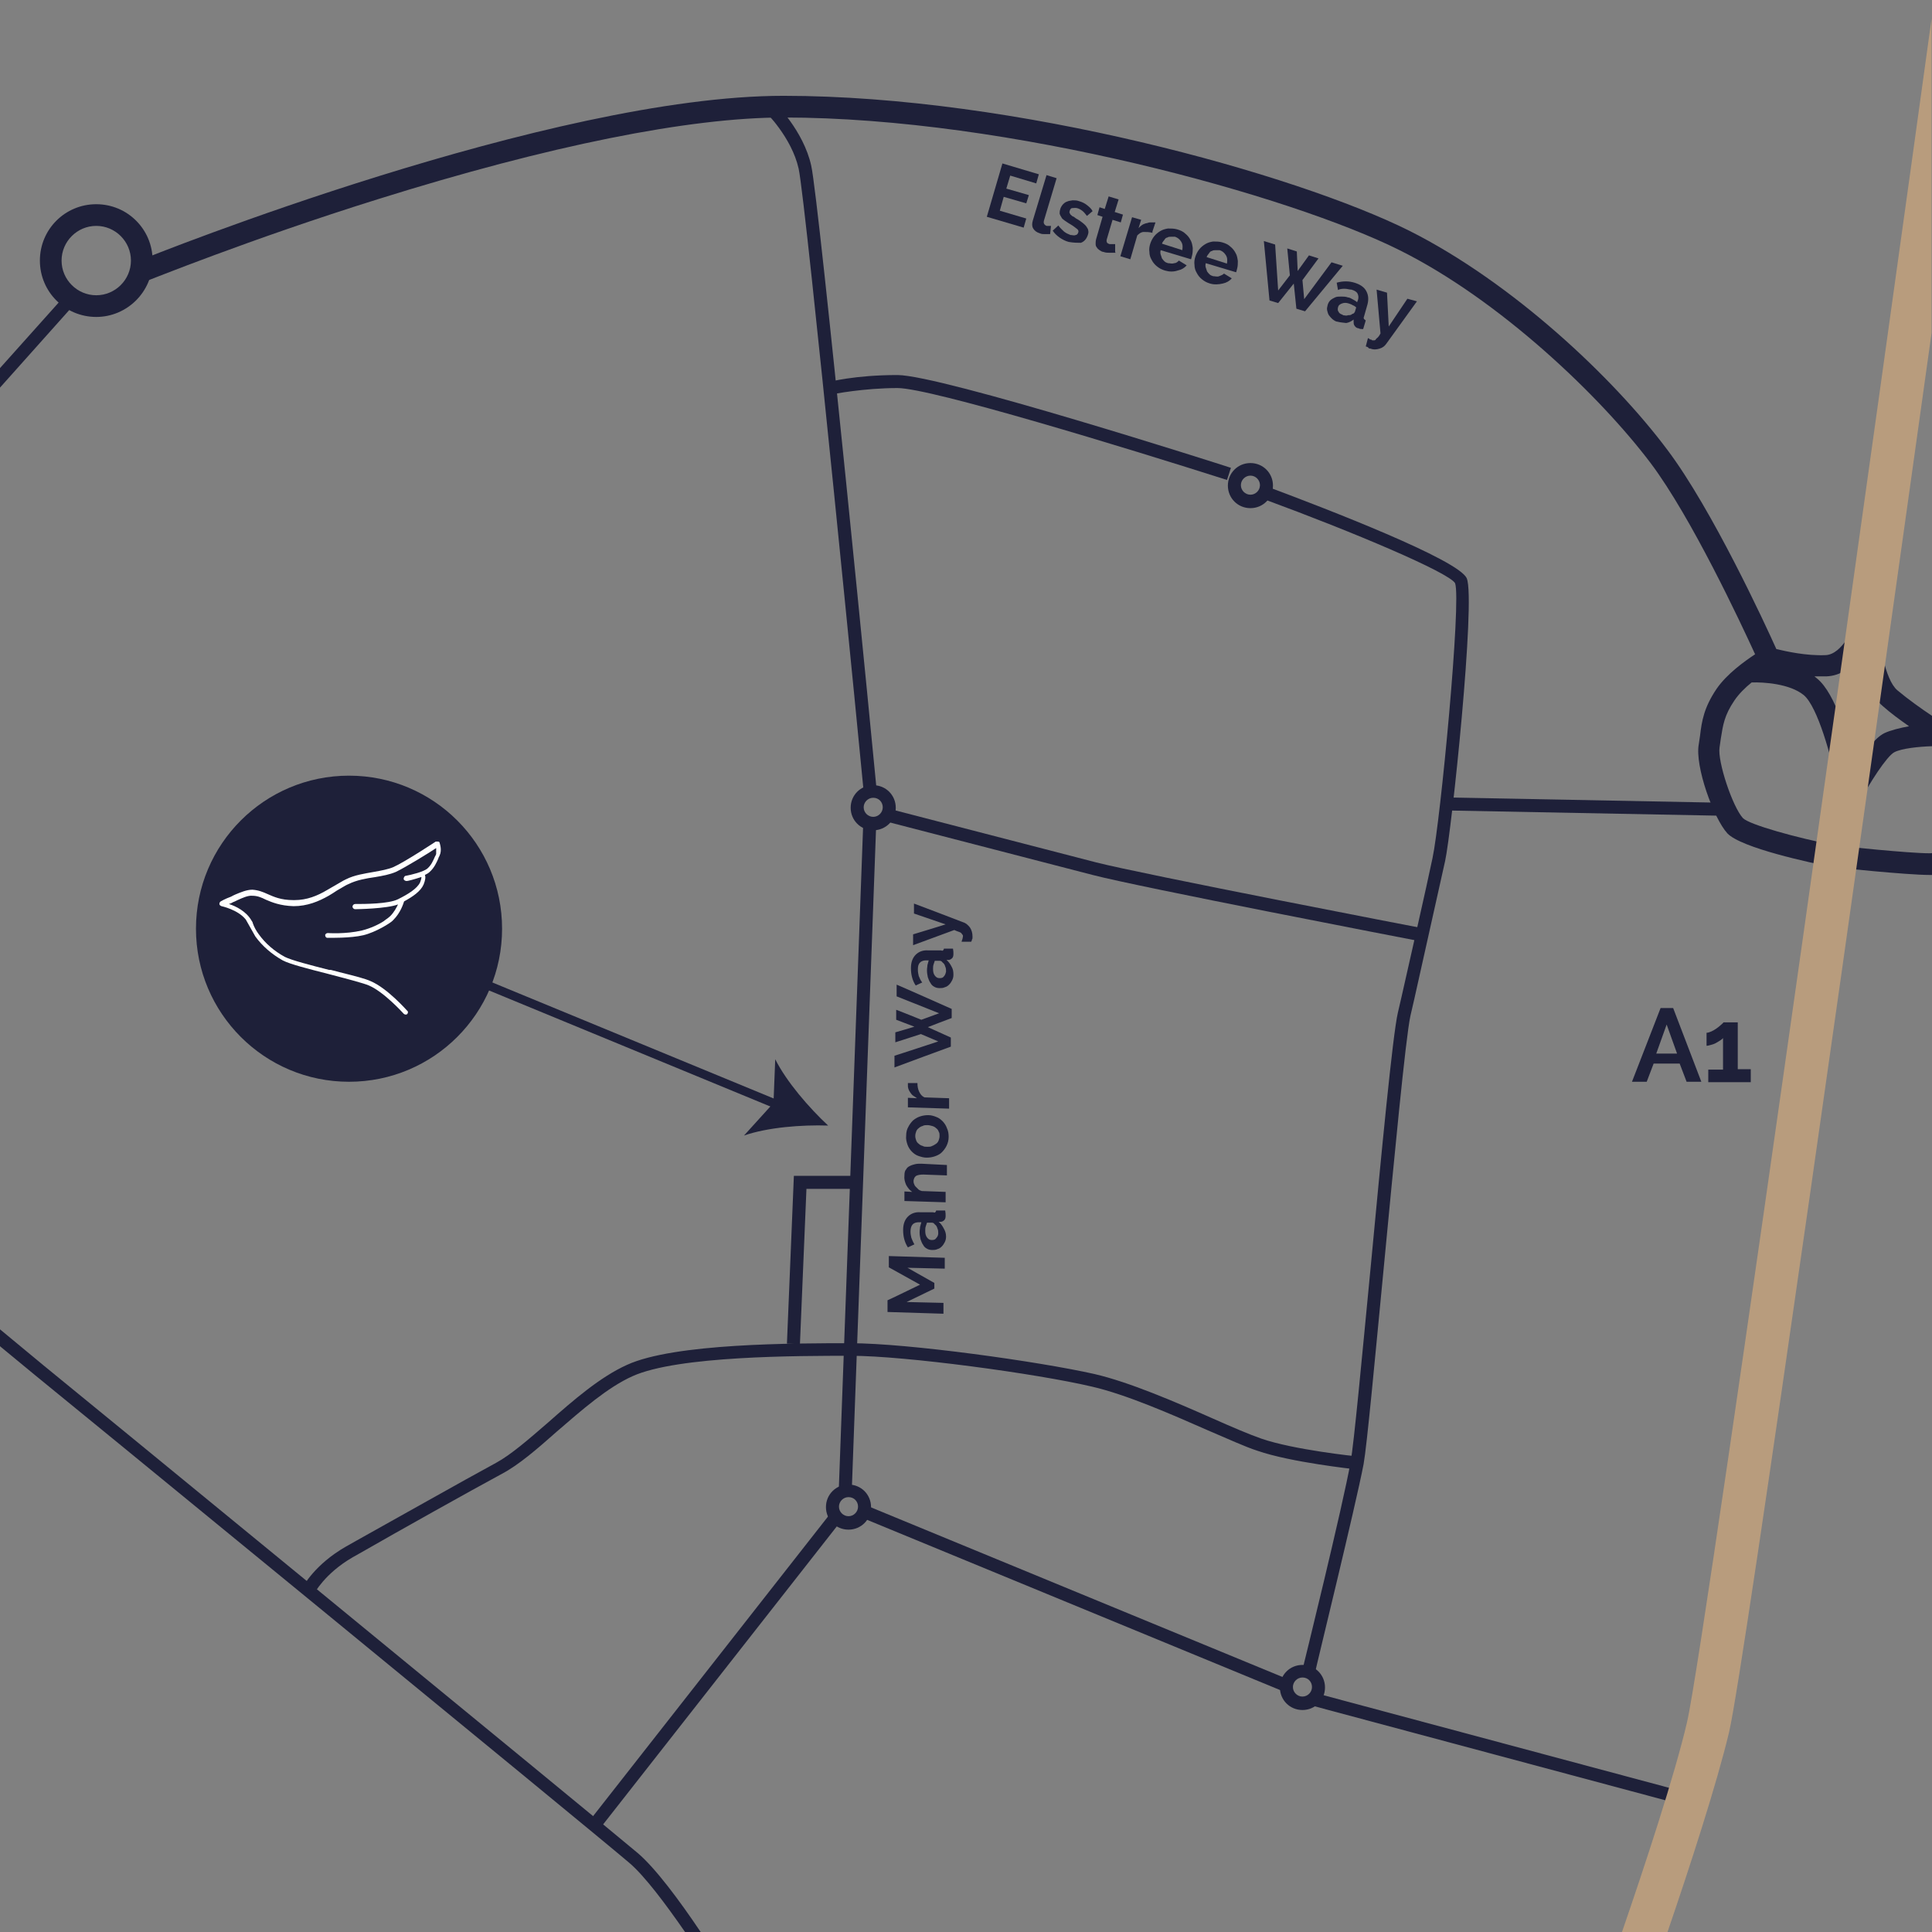 <?xml version="1.0" encoding="UTF-8"?>
<svg xmlns="http://www.w3.org/2000/svg" xmlns:xlink="http://www.w3.org/1999/xlink" id="Layer_1" version="1.1" viewBox="0 0 445.6 445.6">
  <rect x="0" y="0" width="445.6" height="445.6" fill="#808080" stroke="none"/>
  <defs>
    <style>
      .st0 {
        fill: none;
        stroke: #1e2039;
        stroke-miterlimit: 10;
        stroke-width: 2px;
      }

      .st1 {
        fill: #1e2039;
      }

      .st2 {
        isolation: isolate;
      }

      .st3 {
        fill: #fff;
      }

      .st4 {
        fill: #b89c7d;
      }

      .st5 {
        display: none;
      }
    </style>
  </defs>
  <g id="Layer_11" data-name="Layer_1" class="st5">
    <g id="_x37_8EoE0.tif">
      <image id="Layer_0" class="st2" width="2393" height="2184" transform="translate(-42.3 -4.6) scale(.2)"></image>
    </g>
  </g>
  <g id="Layer_2">
    <path class="st1" d="M445.6,167.1v-2c-2.4-1.6-5.5-3.8-8-5.9-2.9-2.5-4.3-11.3-4.4-16.2l-.4-15.1-4.4,14.5c-.7,2.2-3.5,8.5-7.3,8.7-4.5.2-9.3-.9-11.4-1.4-2.6-5.8-14.8-32.2-25.1-45.9-12.4-16.6-35.7-38.6-59.6-50.6-26.1-13-90.7-31.1-144.3-31.1S35.7,58.6,31.9,60.2l1.9,4.6c.2,0,23.7-9.6,53.5-18.9,39.3-12.3,71.6-18.8,93.4-18.8,52.2,0,117.1,18.1,142.1,30.6,23.1,11.5,46.2,33.6,57.9,49.1,9.4,12.5,20.8,36.9,24.1,44.1-2.4,1.6-6.5,4.5-8.9,8-2.9,4.3-3.4,7.4-3.8,10.8-.1.6-.2,1.3-.3,2-.9,5,3.4,17,6.6,20.5,3.2,3.4,19.3,6.8,24.2,7.8h.2c.7.1,17,1.8,22.2,1.8h.8v-5.1c-.2.1-.6.1-.8.1-4.7,0-20.1-1.6-21.6-1.8-9.2-1.8-19.9-4.8-21.4-6.3-2.4-2.6-5.9-13.1-5.4-16.3.1-.7.2-1.4.3-2.1.5-3.1.8-5.3,3.1-8.7,1-1.5,2.5-3,4-4.2,2.8-.1,8.8.3,12,2.9,3.2,2.6,6.5,14.5,7.8,21.4l1.3-.2c-.4.8-.8,1.5-1,1.9l4.4,2.3c2.7-5.2,6.7-11.3,8.4-12.2,1.7-.9,5.7-1.3,8.8-1.4v24.5-24.5h0v-5h-.1ZM434.6,169.1c-2.2,1.1-4.7,4.5-6.8,7.7-1.4-6-4.4-16.8-8.7-20.3-.2-.2-.4-.3-.6-.5h2.7c3.4-.1,6-2.2,7.9-4.6.8,4.3,2.3,9.1,5.2,11.5,1.8,1.6,4,3.2,6,4.6-2.1.4-4.2.9-5.7,1.6Z"></path>
    <rect class="st1" x="343.5" y="359.5" width="3" height="86.8" transform="translate(-133.3 632.2) rotate(-75)"></rect>
    <rect class="st1" x="246.4" y="315.6" width="3" height="105.5" transform="translate(-187.1 457.5) rotate(-67.6)"></rect>
    <rect class="st1" x="119.8" y="383.9" width="89.9" height="3" transform="translate(-240.2 277.5) rotate(-51.9)"></rect>
    <rect class="st1" x="120.9" y="265.4" width="153.9" height="3" transform="translate(-76.2 454.9) rotate(-87.9)"></rect>
    <path class="st1" d="M199.2,182.6c-.1-1.4-13.3-136.1-15-143.7-1.6-7.2-7.7-13.2-7.8-13.2l2.1-2.2c.3.3,6.8,6.6,8.6,14.7,1.8,7.8,14.6,138.5,15.1,144.1l-3,.3Z"></path>
    <path class="st1" d="M303.3,385.8l-2.9-.7c.1-.4,9.4-38.1,11.1-47.9.8-4.4,2.6-23.9,4.6-44.6,2.5-26.5,5.1-53.8,6.3-59l.9-3.9c2.2-9.8,5.6-24.6,7.1-31.8,1.8-8.3,6.7-59.5,5.2-63.4-1.5-2.5-23.5-11.8-43.9-19.3l1-2.8c13.1,4.9,43.8,16.7,45.6,21,2.1,5-3.5,58.4-5,65.2-1.6,7.2-4.9,22-7.1,31.8l-.9,3.9c-1.1,5-3.8,33.5-6.2,58.6-2,20.7-3.8,40.3-4.6,44.8-1.9,9.9-10.9,46.5-11.2,48.1Z"></path>
    <path class="st1" d="M327.6,217.1c-2.6-.5-64.9-12.5-75.6-15.3l-47.9-12.4.8-2.9,47.9,12.4c10.5,2.7,74.8,15.1,75.4,15.2l-.6,3Z"></path>
    <path class="st1" d="M158,445.6c-4.5-6.5-9.3-12.9-12.8-15.9-9-7.7-135.9-111.6-137.2-112.6l-8-6.6v-3.9l9.9,8.2c1.3,1,128.2,105,137.2,112.6,4.1,3.5,9.6,10.9,14.5,18.2h-3.6Z"></path>
    <path class="st1" d="M72.5,367.5l-2.7-1.3c0-.2,2.8-5.4,10-9.5l2.3-1.3c8.1-4.5,24.9-14,32.3-18,3.5-1.9,7.6-5.5,12-9.3,5.9-5.2,12-10.5,18.2-13.3,10.9-5,38.4-5,51.6-5s43.3,4.2,56.2,7.1c8.2,1.9,18.8,6.5,27.4,10.3,4.5,2,8.5,3.7,11.1,4.6,7.5,2.6,21.9,4.1,22.1,4.1l-.3,3c-.6-.1-14.9-1.6-22.7-4.3-2.8-.9-6.7-2.7-11.4-4.7-8.4-3.7-18.9-8.3-26.8-10.1-12.7-3-43.1-7.1-55.5-7.1s-40,0-50.4,4.7c-5.8,2.6-11.7,7.8-17.5,12.8-4.5,4-8.8,7.7-12.6,9.7-7.4,4-24.2,13.4-32.2,18l-2.3,1.3c-6.4,3.7-8.8,8.3-8.8,8.3Z"></path>
    <polygon class="st1" points="184.5 310 181.5 309.9 183.1 271.2 197.7 271.2 197.7 274.2 186 274.2 184.5 310"></polygon>
    <path class="st1" d="M195.7,352.8c-2.9,0-5.2-2.3-5.2-5.2s2.3-5.2,5.2-5.2,5.2,2.3,5.2,5.2-2.3,5.2-5.2,5.2ZM195.7,345.3c-1.2,0-2.2,1-2.2,2.2s1,2.2,2.2,2.2,2.2-1,2.2-2.2-.9-2.2-2.2-2.2Z"></path>
    <path class="st1" d="M300.4,394.4c-2.9,0-5.2-2.3-5.2-5.2s2.3-5.2,5.2-5.2,5.2,2.3,5.2,5.2-2.3,5.2-5.2,5.2ZM300.4,386.9c-1.2,0-2.2,1-2.2,2.2s1,2.2,2.2,2.2,2.2-1,2.2-2.2-.9-2.2-2.2-2.2Z"></path>
    <path class="st1" d="M201.4,191.5c-2.9,0-5.2-2.3-5.2-5.2s2.3-5.2,5.2-5.2,5.2,2.3,5.2,5.2-2.3,5.2-5.2,5.2ZM201.4,184c-1.2,0-2.2,1-2.2,2.2s1,2.2,2.2,2.2,2.2-1,2.2-2.2-.9-2.2-2.2-2.2Z"></path>
    <path class="st1" d="M22.2,73.1c-7.2,0-13-5.8-13-13s5.8-13,13-13,13,5.8,13,13-5.9,13-13,13ZM22.2,52.1c-4.4,0-8,3.6-8,8s3.6,8,8,8,8-3.6,8-8-3.6-8-8-8Z"></path>
    <polygon class="st1" points="0 84.9 15.3 67.8 17.5 69.8 0 89.4 0 84.9"></polygon>
    <path class="st1" d="M288.4,117.2c-2.9,0-5.2-2.3-5.2-5.2s2.3-5.2,5.2-5.2,5.2,2.3,5.2,5.2-2.3,5.2-5.2,5.2ZM288.4,109.7c-1.2,0-2.2,1-2.2,2.2s1,2.2,2.2,2.2,2.2-1,2.2-2.2-1-2.2-2.2-2.2Z"></path>
    <path class="st1" d="M283,110.7c-22.9-7.3-68.3-21.2-76-21.2s-15.1,1.4-15.1,1.5l-.8-2.9c.2,0,5.9-1.6,15.9-1.6s74.2,20.5,76.9,21.4l-.9,2.8Z"></path>
    <path class="st4" d="M374.1,445.6c5.2-15.1,12.2-36.3,15-48.4,4.3-18.3,48.2-333.3,56.4-392.9v72.5c-15.9,113.7-43.2,307.9-46.7,322.7-2.8,11.8-9.1,31.2-14.2,46.1h-10.5Z"></path>
    <g>
      <path class="st1" d="M383,232.5h2.9l6.5,17h-3.4l-1.6-4.2h-6l-1.6,4.2h-3.4l6.6-17ZM386.8,243l-2.4-6.7-2.4,6.7h4.8Z"></path>
      <path class="st1" d="M403.8,246.7v2.9h-9.8v-2.9h3.4v-7.3c-.1.2-.4.4-.7.6-.3.2-.7.4-1,.6-.4.2-.7.3-1.1.4-.4.1-.7.2-1,.2v-3c.3,0,.6-.1,1.1-.3.4-.2.8-.4,1.2-.7.4-.3.7-.5,1-.8s.5-.4.6-.6h3.3v10.8h3Z"></path>
    </g>
    <g>
      <path class="st1" d="M217.8,292.6l-8.5-.2,6.2,3.5v1.3l-6.4,3.1,8.5.2v2.5c-.1,0-12.9-.4-12.9-.4v-2.7c.1,0,7.5-3.6,7.5-3.6l-7.2-4v-2.6c.1,0,12.9.4,12.9.4v2.5Z"></path>
      <path class="st1" d="M218.2,285.2c0,.5-.1.9-.3,1.3s-.4.7-.7,1-.6.5-1,.6c-.4.2-.8.2-1.2.2s-.9-.1-1.2-.3c-.4-.2-.7-.5-.9-.9-.3-.4-.4-.8-.6-1.3-.1-.5-.2-1-.2-1.6s.1-.8.1-1.2c.1-.4.2-.8.3-1.1h-.5c-.6,0-1.1.1-1.5.5-.3.3-.5.9-.5,1.6s.1,1,.2,1.5c.2.5.4,1,.7,1.5l-1.5.7c-.8-1.2-1.1-2.6-1.1-4s.4-2.4,1.1-3.1c.7-.7,1.7-1.1,2.9-1h2.9c.3.1.4.1.5,0s.2-.2.2-.4h2.1c.1.5.1.9.1,1.2,0,.5-.1.8-.3,1s-.5.4-.8.4h-.5c.5.4.9,1,1.2,1.6.3.5.5,1.1.5,1.8ZM216.4,284.5c0-.4,0-.8-.2-1.2-.1-.4-.3-.7-.6-.9-.2-.3-.4-.4-.7-.4h-1.1c-.1.3-.2.6-.3.9s-.1.7-.1,1c0,.6.1,1.1.4,1.5.3.4.6.6,1.1.6s.8-.1,1-.4c.3-.3.5-.7.5-1.1Z"></path>
      <path class="st1" d="M218.4,268.7v2.4c-.1,0-5.4-.2-5.4-.2-.8,0-1.3.1-1.7.3-.4.3-.5.6-.6,1.1,0,.2,0,.5.1.7.1.3.2.5.4.7s.4.4.6.6c.2.2.5.3.8.4l5.5.2v2.4c-.1,0-9.5-.3-9.5-.3v-2.2c.1,0,1.8.1,1.8.1-.6-.4-1-.9-1.4-1.6-.3-.7-.5-1.4-.4-2.2,0-.6.1-1.1.4-1.4.2-.4.5-.6.9-.8.4-.2.8-.3,1.2-.4s.9-.1,1.4-.1l5.9.3Z"></path>
      <path class="st1" d="M218.8,262.2c0,.8-.2,1.5-.5,2.1s-.7,1.1-1.1,1.5-1,.7-1.6.9c-.6.2-1.2.3-1.9.3s-1.3-.2-1.9-.4c-.6-.2-1.1-.6-1.5-1s-.8-1-1-1.6-.4-1.3-.3-2.1c0-.8.2-1.5.5-2,.3-.6.7-1.1,1.1-1.5.5-.4,1-.7,1.6-.9.6-.2,1.2-.3,1.9-.3s1.3.2,1.8.4c.6.2,1.1.6,1.5,1s.8,1,1,1.6c.3.6.4,1.3.4,2ZM213.9,264.5c.4,0,.8,0,1.1-.2.3-.1.6-.3.9-.5.3-.2.5-.5.6-.8s.2-.6.2-1,0-.7-.2-1c-.1-.3-.3-.6-.6-.8-.2-.2-.5-.4-.9-.5s-.7-.2-1.1-.2-.8,0-1.1.2c-.4.1-.7.3-.9.5-.3.2-.5.5-.6.8s-.2.6-.2,1,.1.7.2,1c.1.3.3.6.6.8.2.2.5.4.9.5.3.2.7.2,1.1.2Z"></path>
      <path class="st1" d="M211.6,249.8c0,.7.1,1.4.4,2,.3.6.6,1,1.2,1.3l5.7.2v2.4c-.1,0-9.5-.3-9.5-.3v-2.2c.1,0,2.1.1,2.1.1-.3-.2-.6-.4-.9-.6-.3-.2-.5-.5-.7-.8s-.3-.5-.4-.8c-.1-.3-.1-.5-.1-.8v-.5h2.2Z"></path>
      <path class="st1" d="M206.5,240.4v-2.3c.1,0,4.4-1.3,4.4-1.3l-4.2-1.6v-2.3c.1,0,5.8,2.3,5.8,2.3l4.1-1.5-9.8-3.9v-2.7c.1,0,12.7,5.6,12.7,5.6v2.1c-.1,0-5.5,2.1-5.5,2.1l5.3,2.4v2.1c-.1,0-13,4.8-13,4.8v-2.7c.1,0,10.1-3.3,10.1-3.3l-4-1.7-5.9,1.9Z"></path>
      <path class="st1" d="M219.9,224.8c0,.5-.1.9-.3,1.3-.2.4-.4.7-.7,1s-.6.5-1,.6c-.4.2-.8.2-1.2.2s-.9-.1-1.2-.3c-.4-.2-.7-.5-.9-.9-.3-.4-.4-.8-.6-1.3-.1-.5-.2-1-.2-1.6s.1-.8.1-1.2c.1-.4.2-.8.3-1.1h-.5c-.6,0-1.1.1-1.5.5s-.5.9-.5,1.6.1,1,.2,1.5c.2.5.4,1,.8,1.5l-1.5.7c-.8-1.2-1.1-2.6-1.1-4s.4-2.4,1.1-3.1,1.7-1.1,2.9-1h2.9c.3.1.4.1.5,0s.2-.2.2-.4h2.1c.1.5.1.9.1,1.2,0,.5-.1.8-.3,1s-.5.4-.8.4h-.5c.5.4.9,1,1.2,1.6.3.5.4,1.1.4,1.8ZM218.2,224.1c0-.4,0-.8-.2-1.2-.1-.4-.3-.7-.6-.9-.2-.3-.4-.4-.7-.4h-1.1c-.1.3-.2.6-.3.9-.1.3-.1.7-.1,1,0,.6.1,1.1.4,1.5.3.4.6.6,1.1.6s.8-.1,1-.4c.3-.3.4-.7.5-1.1Z"></path>
      <path class="st1" d="M221.8,217.1c.1-.2.1-.4.2-.6,0-.2.1-.4.1-.5,0-.2,0-.3-.1-.4-.1-.1-.2-.3-.3-.4-.1-.1-.3-.2-.6-.3s-.6-.2-1-.4l-9.5,3.5v-2.5c.1,0,7.5-2.3,7.5-2.3l-7.3-2.5v-2.3c.1,0,11.3,4.3,11.3,4.3.7.2,1.2.7,1.6,1.2.4.6.6,1.3.6,2.1s0,.4-.1.6c0,.2-.1.4-.2.6h-2.2Z"></path>
    </g>
    <g>
      <path class="st1" d="M236.7,50.4l-.6,2.1-8.5-2.5,3.6-12.3,8.4,2.5-.6,2.1-6-1.8-.9,3,5.2,1.5-.6,1.9-5.2-1.5-.9,3.2,6.1,1.8Z"></path>
      <path class="st1" d="M241.4,40.4l2.3.7-2.9,9.7c-.1.3-.1.6,0,.8s.3.4.6.5c.1,0,.3,0,.5,0h.5l-.2,1.9c-.4,0-.8,0-1.2,0-.4,0-.8,0-1.2-.2-.7-.2-1.2-.6-1.5-1.1s-.3-1.1-.1-1.8l3.2-10.6Z"></path>
      <path class="st1" d="M246.5,55.8c-.8-.2-1.5-.6-2.1-1-.7-.5-1.2-1-1.6-1.6l1.3-1.2c.4.6.9,1,1.3,1.4.5.4,1,.6,1.5.8.5,0,.8.2,1.2,0,.3,0,.5-.3.6-.6s0-.6-.3-.8-.7-.6-1.4-1c-.5-.3-1-.6-1.4-.9-.4-.3-.7-.5-.8-.8-.2-.3-.3-.5-.4-.8,0-.3,0-.6.1-.9.1-.5.3-.8.6-1.2.3-.3.6-.6,1-.7.4-.2.8-.2,1.3-.3.5,0,1,0,1.5.2.7.2,1.3.5,1.8.9s1,.8,1.3,1.4l-1.3,1.1c-.4-.5-.7-.9-1.1-1.2s-.8-.5-1.2-.6-.7,0-1.1,0c-.3,0-.5.3-.6.7,0,.2-.1.3,0,.4,0,0,.1.2.2.4.1,0,.3.3.5.4.2,0,.5.3.8.5.6.3,1.1.7,1.5,1s.7.6.9.9c.2.3.4.6.4.9.1.3,0,.7-.1,1-.3.9-.8,1.5-1.6,1.8-.7,0-1.7,0-2.8-.2Z"></path>
      <path class="st1" d="M257.3,58.3c-.4,0-.8,0-1.3,0s-1,0-1.5-.2c-.3,0-.6-.2-.9-.4-.3-.2-.5-.4-.6-.6-.2-.2-.3-.5-.3-.8s0-.7.1-1.1l1.5-5.2-1.2-.4.5-1.8,1.2.4.9-2.9,2.3.7-.9,2.9,1.9.6-.5,1.8-1.9-.6-1.3,4.4c-.1.3-.1.6,0,.8s.3.3.6.4c.2,0,.5,0,.7,0h.6v1.8Z"></path>
      <path class="st1" d="M265.8,53.7c-.7-.2-1.4-.2-2-.2-.6,0-1.1.4-1.5.8l-1.6,5.5-2.3-.7,2.7-9,2.1.6-.6,1.9c.3-.3.5-.5.8-.7s.6-.3.9-.4c.3,0,.6-.2.9-.2s.6,0,.8,0c.1,0,.2,0,.3,0s.1,0,.2,0l-.7,2.1Z"></path>
      <path class="st1" d="M268.7,62.4c-.7-.2-1.3-.5-1.9-1-.5-.4-.9-.9-1.2-1.5-.3-.5-.5-1.1-.5-1.8-.1-.6,0-1.3.2-1.9.2-.6.5-1.2.9-1.7s.9-.9,1.4-1.2,1.1-.5,1.8-.6c.7,0,1.4,0,2.1.2s1.4.5,1.9,1c.5.4.9.9,1.2,1.5.3.5.4,1.1.5,1.8,0,.6,0,1.2-.2,1.9,0,0-.1.3-.1.4s-.1.2-.1.3l-7-2.1c-.1.4-.1.7,0,1s.2.6.3.9c.2.3.4.5.6.7s.5.3.8.4c.5,0,.9.2,1.4,0,.5,0,.8-.3,1.1-.6l1.8,1.1c-.5.6-1.2,1-2.1,1.2-.9.3-1.9.3-2.9,0ZM272.7,57.6c.1-.7.1-1.3-.3-1.9-.3-.5-.8-.9-1.4-1.1-.3,0-.6,0-.9,0s-.6,0-.9.2c-.3,0-.5.3-.7.6-.2.2-.4.5-.5.8l4.7,1.5Z"></path>
      <path class="st1" d="M279.1,65.4c-.7-.2-1.3-.5-1.9-1-.5-.4-.9-.9-1.2-1.5-.3-.5-.5-1.1-.5-1.8-.1-.6,0-1.3.2-1.9.2-.6.5-1.2.9-1.7s.9-.9,1.4-1.2,1.1-.5,1.8-.6c.7,0,1.4,0,2.1.2s1.4.5,1.9,1c.5.4.9.9,1.2,1.5.3.5.4,1.1.5,1.8,0,.6,0,1.2-.2,1.9,0,0-.1.3-.1.4s-.1.2-.1.3l-7-2.1c-.1.4-.1.7,0,1s.2.6.3.9c.2.3.4.5.6.7s.5.3.8.4c.5,0,.9.2,1.4,0s.8-.3,1.1-.6l1.8,1.1c-.5.6-1.2,1-2.1,1.2s-1.9.3-2.9,0ZM283,60.7c.1-.7.1-1.3-.3-1.9s-.8-.9-1.4-1.1c-.3,0-.6,0-.9,0s-.6,0-.9.2c-.3,0-.5.3-.7.6-.2.2-.4.5-.5.8l4.7,1.5Z"></path>
      <path class="st1" d="M296.9,57.3l2.2.7.2,4.5,2.6-3.6,2.2.7-3.7,5,.4,4.4,6.3-8.5,2.6.8-8.7,10.5-2-.6-.6-5.8-3.6,4.5-2-.6-1.3-13.7,2.6.8.7,10.6,2.7-3.5-.6-6.2Z"></path>
      <path class="st1" d="M308.5,74.2c-.4,0-.8-.3-1.2-.6-.3-.3-.6-.6-.8-.9-.2-.3-.3-.7-.4-1.1s0-.8.1-1.2c.1-.4.3-.8.6-1.1.3-.3.7-.5,1.1-.7s.9-.2,1.4-.2,1.1,0,1.6.2c.4,0,.8.3,1.2.5.4.2.7.4.9.6l.2-.5c.2-.6.1-1.1-.1-1.5s-.7-.7-1.4-.9c-.5,0-1-.2-1.5-.2s-1.1,0-1.6.3l-.3-1.7c1.4-.4,2.8-.4,4.1,0,1.3.4,2.2,1,2.7,1.9s.6,1.9.3,3.1l-.8,2.8c-.1.2-.1.4,0,.6.1,0,.2.2.4.3l-.6,2c-.4,0-.8,0-1.1-.2-.4,0-.7-.3-.9-.6-.2-.3-.2-.6-.2-.9v-.5c-.5.4-1.1.7-1.7.8-.6-.1-1.3-.1-2-.3ZM309.7,72.7c.4,0,.8.2,1.2,0,.4,0,.7,0,1-.3.3,0,.5-.3.6-.5l.3-1c-.2-.2-.5-.4-.8-.5-.3-.2-.6-.3-.9-.4-.6-.2-1.1-.2-1.6,0s-.8.4-.9.9c-.1.4-.1.8.2,1.1,0,.2.5.5.9.6Z"></path>
      <path class="st1" d="M315.5,78c.2,0,.4.2.5.3.2,0,.3,0,.5.2.2,0,.3,0,.4,0,.1,0,.3,0,.4-.2s.3-.3.5-.5.4-.5.6-.9l-.9-10.1,2.4.7.4,7.8,4.3-6.4,2.2.6-7,9.7c-.4.6-.9,1-1.6,1.2-.6.2-1.4.3-2.1,0-.2,0-.4,0-.5-.2s-.4-.2-.6-.3l.5-1.9Z"></path>
    </g>
    <path class="st3" d="M445.6,171.1"></path>
    <g>
      <line class="st0" x1="112.4" y1="227.2" x2="179.8" y2="255"></line>
      <path class="st1" d="M191,259.6c-6.1-.2-13.9.4-19.4,2.3l6.8-7.5.4-10.1c2.6,5.2,7.8,11.2,12.2,15.3Z"></path>
    </g>
    <path class="st1" d="M80.5,178.9c-19.5,0-35.3,15.8-35.3,35.3s15.8,35.3,35.3,35.3,35.3-15.8,35.3-35.3-15.8-35.3-35.3-35.3Z"></path>
    <path class="st3" d="M445.6,201.8"></path>
    <g>
      <line class="st1" x1="397.4" y1="186.5" x2="333.5" y2="185.3"></line>
      <rect class="st1" x="363.9" y="154" width="3" height="63.9" transform="translate(172.6 547.8) rotate(-88.9)"></rect>
    </g>
  </g>
  <path class="st3" d="M88.6,212.4c-1.2.8-3.1,1.7-5.1,2.2-3.8.9-7.9.6-7.9.6-.3,0-.5.2-.6.4,0,0,0,0,0,.1,0,.3.2.6.5.6,0,0,0,0,.2,0,.3,0,5.2.1,8.1-.6s6.2-2.8,6.7-3.3.1-.1.2-.2c1.7-1.7,2.3-3.7,2.5-4.3,2-1.1,3.8-2.3,4.5-3.9.4-1,.5-1.7.3-2.2,0,0,0,0,0,0,.4-.2.8-.4,1.1-.7,1.1-1,1.6-2.2,2-3.1,0-.2.2-.4.3-.7.6-1.3,0-2.8,0-2.9,0-.2-.2-.3-.4-.3-.2,0-.3,0-.5,0,0,0-7.1,4.7-9.8,5.9-1.2.5-2.8.8-4.5,1.1-2.2.4-4.4.7-6.4,1.7-.2.1-.4.2-.6.3l-3.8,2.2c-2.2,1.3-4.6,2.3-7.5,2.3s-.1,0-.2,0c-3,0-4.6-.8-6-1.4-1.1-.5-2.1-.9-3.5-1-1.3,0-2.7.6-3.9,1.1-.4.2-.7.3-1,.5-1.4.5-2.4,1.1-2.4,1.1-.2.1-.3.4-.3.6,0,.2.2.4.5.5,0,0,3.8.8,5.6,3.1l2.2,3.9c1.6,2.2,3.8,4.1,6.3,5.5,1.7.9,6.1,2,10.4,3.1l3.8,1s4.6,1.2,5.7,1.7c3.5,1.5,7.9,6.4,8,6.5.1.1.3.2.4.2s.3,0,.4-.1c.2-.2.3-.6,0-.8-.2-.2-4.6-5.2-8.4-6.8-1.3-.6-3.7-1.2-6.5-1.9-.9-.2-1.8-.5-2.7-.7-.1,0-.3,0-.4,0-4.3-1.1-8.6-2.2-10.2-3-2.4-1.3-4.5-3.1-6-5.2-.6-.8-1.1-1.7-1.4-2.6,0-.2-.2-.4-.3-.6-1.2-2.1-3.6-3.3-5.2-3.8.3-.1.6-.2.9-.4.3-.1.7-.3,1.1-.5,1.1-.5,2.4-1.1,3.4-1,1.2,0,2.1.4,3.1.9,1.4.6,3.3,1.4,6.4,1.5,3.2,0,5.8-1.1,8.1-2.4.7-.4,1.3-.8,1.9-1.2.4-.2.8-.5,1.2-.7.5-.3,1-.6,1.5-.8,1.8-.9,4-1.3,6.1-1.6,1.8-.3,3.4-.6,4.8-1.2,2.3-1.1,7.5-4.3,9.3-5.5,0,.4,0,.9,0,1.3,0,.2-.2.5-.3.7-.4.9-.8,1.9-1.7,2.7-.9.8-3.9,1.5-5,1.7-.3,0-.5.4-.5.7s.4.5.7.5c.3,0,1.8-.4,3.3-.9,0,0,0,0,.1,0,0,.1,0,.4-.3,1.2-.7,1.5-2.9,2.8-5.1,3.9s-7.7,1.1-9.9,1.1c-.3,0-.6.3-.6.6,0,.3.3.6.6.6h0c.3,0,7.3-.1,9.9-1.1-.4.8-.9,1.8-1.8,2.7-.2.2-.7.6-1.3,1Z"></path>
</svg>
